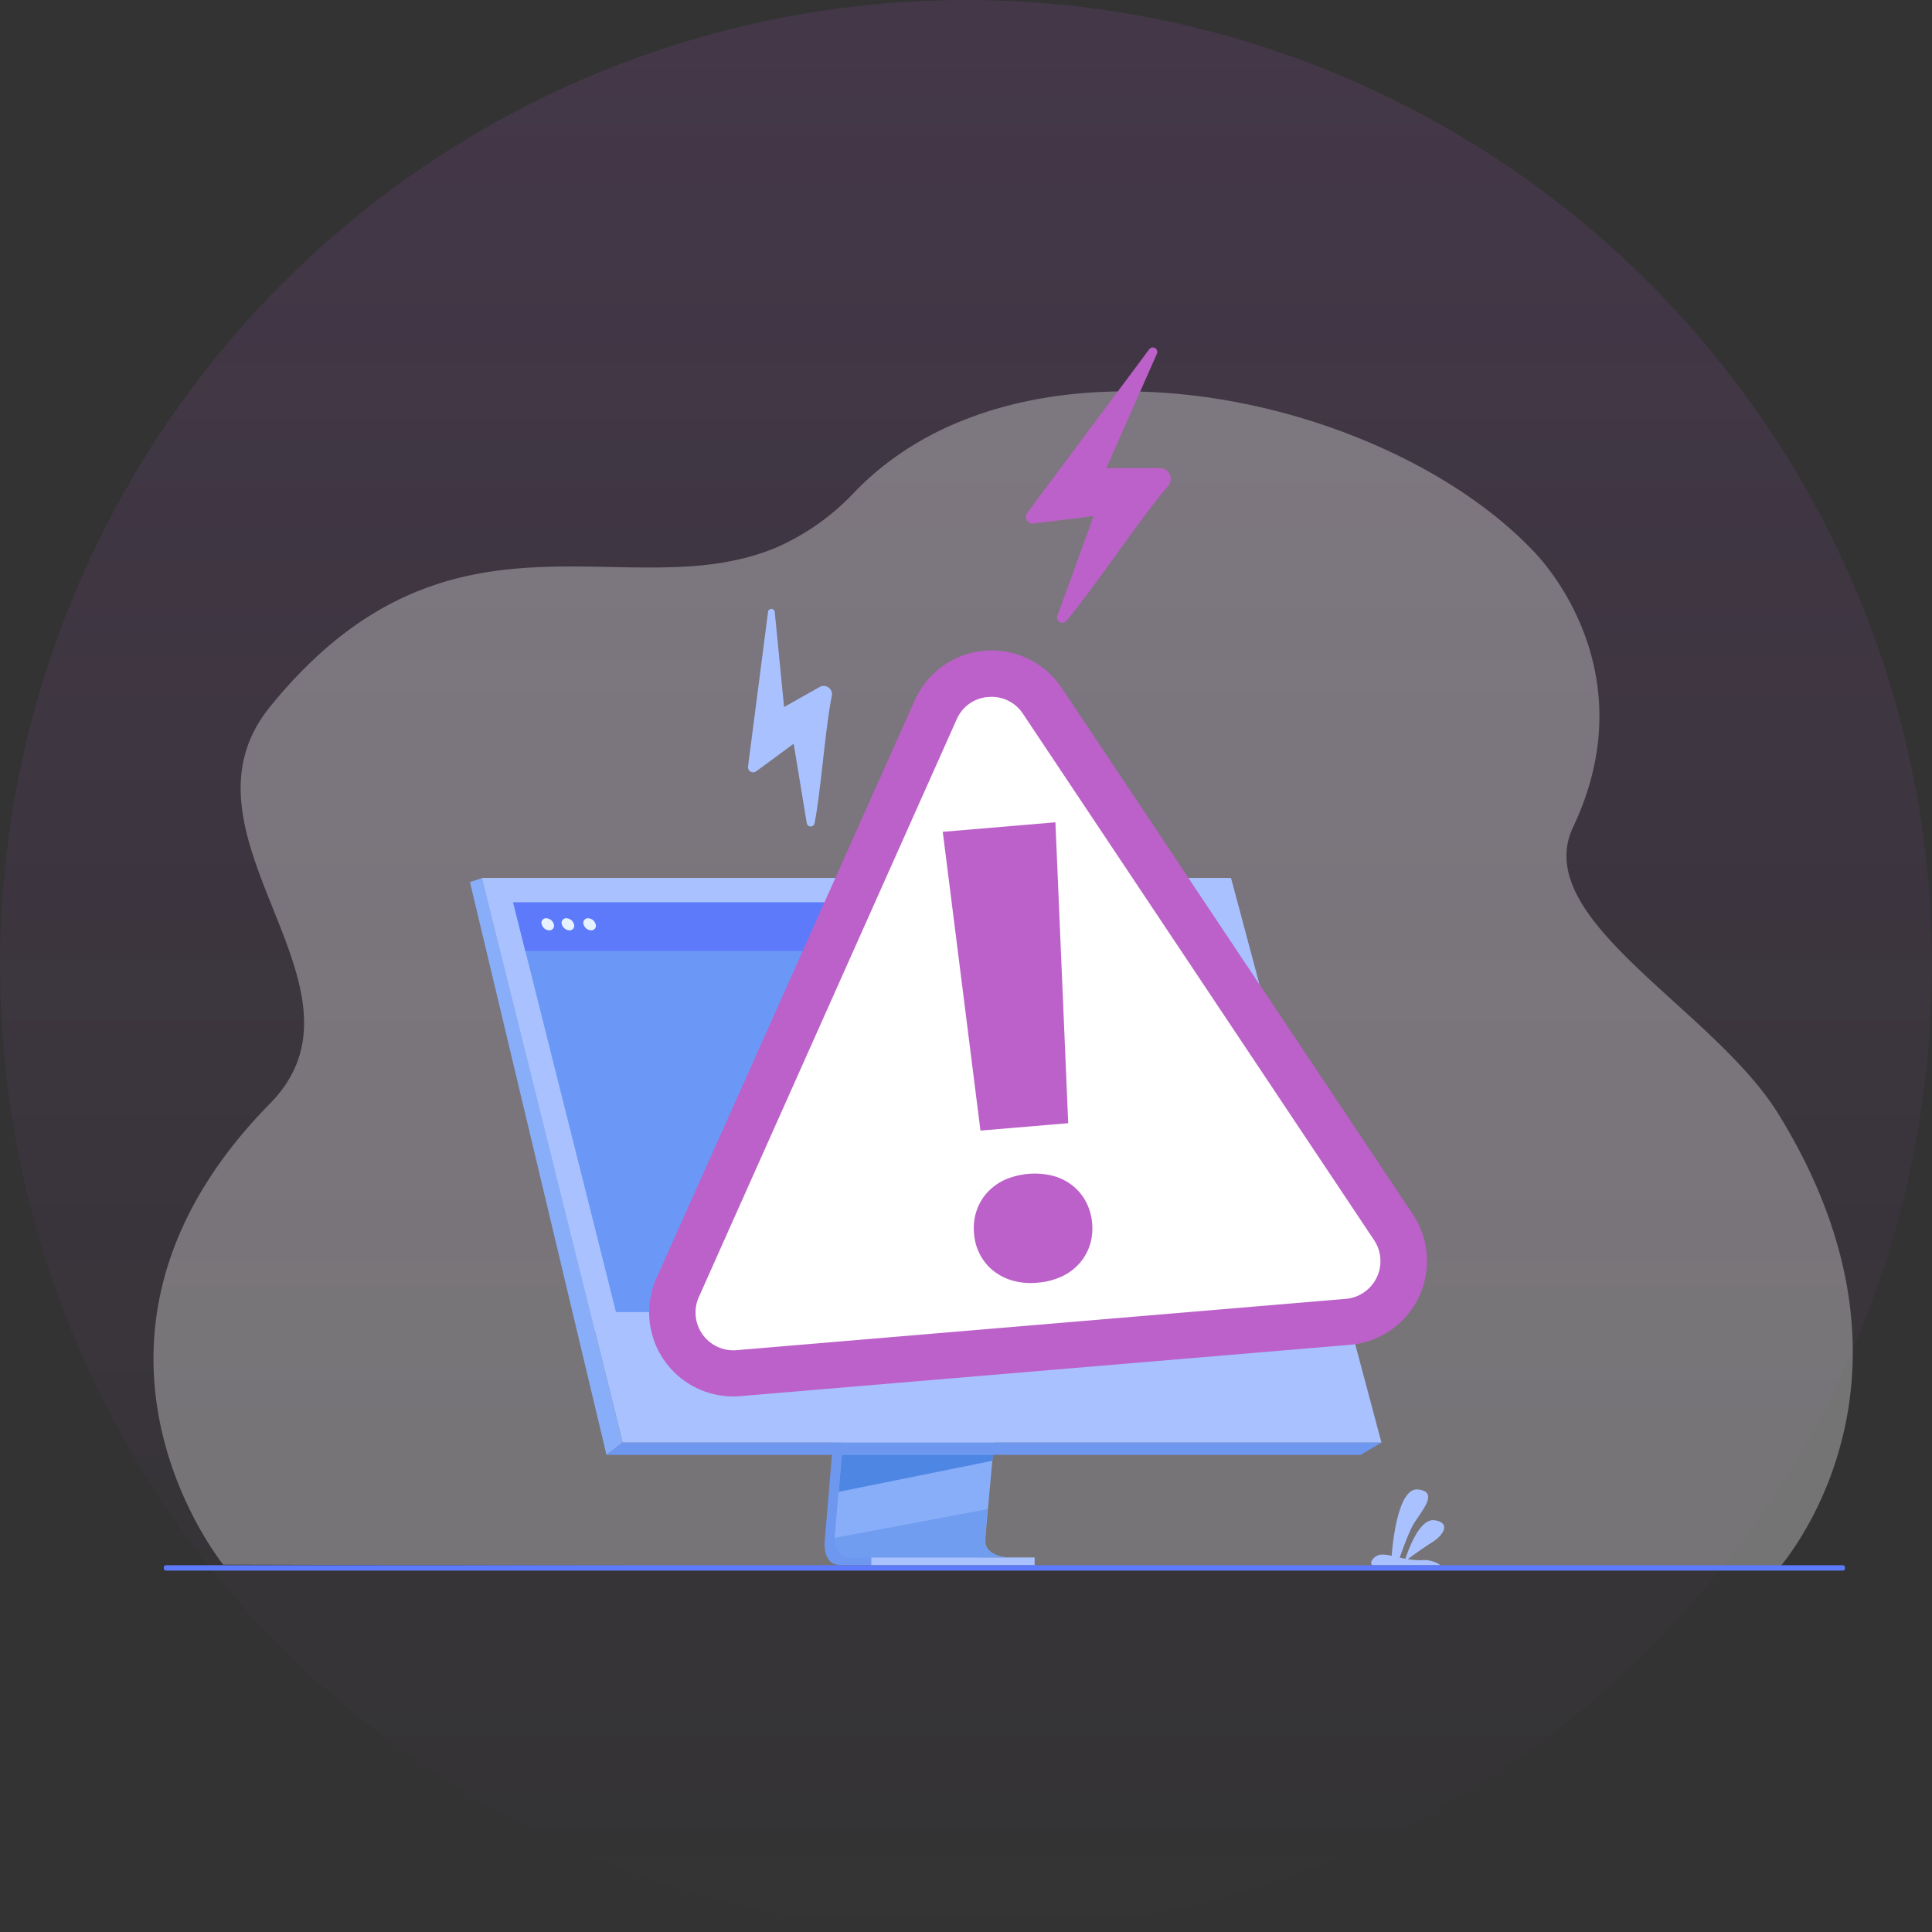 <svg xmlns="http://www.w3.org/2000/svg" xmlns:xlink="http://www.w3.org/1999/xlink" viewBox="0 0 336.64 336.64"><rect x="0" y="0" width="336.64" height="336.64" fill="#333333" stroke="none"/><defs><style>.cls-1,.cls-2{opacity:0.32;}.cls-1{fill:url(#linear-gradient);}.cls-12,.cls-2{fill:#fff;}.cls-3{fill:#a9c2ff;}.cls-4{fill:#6e97f0;}.cls-5{fill:#89aef9;}.cls-6,.cls-7{fill:#4d86e3;}.cls-7{opacity:0.4;}.cls-8{fill:#6b98f6;}.cls-9{fill:#5d7afb;}.cls-10{fill:#e6f2ff;}.cls-11{fill:#bc61c9;}</style><linearGradient id="linear-gradient" x1="168.32" y1="9.76" x2="168.32" y2="349.38" gradientUnits="userSpaceOnUse"><stop offset="0" stop-color="#b455d8" stop-opacity="0.4"/><stop offset="1" stop-color="#b455d8" stop-opacity="0"/></linearGradient></defs><g id="Layer_2" data-name="Layer 2"><g id="Layer_1-2" data-name="Layer 1"><circle class="cls-1" cx="168.32" cy="168.32" r="168.32"/><path class="cls-2" d="M310.06,273.2c-18.67,0-271.18-.54-271.18-.57-.11-.25-32.06-39.41,8.17-80.35,19.94-20.29-18.3-46.57,0-69.13,31.36-38.66,62.39-16.89,88.24-27.76A41.56,41.56,0,0,0,149,85.64a51.1,51.1,0,0,1,8.44-7q.69-.47,1.41-.9a53.64,53.64,0,0,1,5.63-3.06c1.3-.62,2.63-1.18,4-1.7h0a63.41,63.41,0,0,1,6.59-2.15,74,74,0,0,1,9.83-1.93c1.47-.19,2.94-.34,4.43-.45,28.88-2.17,61.38,10,78.16,27.89,3.37,3.6,18.73,22.19,6.62,47.76-7.64,16.14,24.38,31.55,35.76,50C338.8,240.93,310.33,272.59,310.06,273.2Z"/><path class="cls-3" d="M251,272.73H239.11c-.64-.54.44-1.77,1.57-1.85a6.76,6.76,0,0,1,1.81.22c.17-2.18,1.1-12,4.62-11.56,4,.44,0,4.31-1.12,6.59-.82,1.7-1.7,4.13-2.1,5.28l1,.2c.52-1.62,2.47-7,5-6.72,2.91.37,1.74,2.54-.33,3.83-1.51.95-3.37,2.3-4.26,2.95a12.71,12.71,0,0,0,2.33.19A5,5,0,0,1,251,272.73Z"/><path class="cls-4" d="M150,193.59l-6.27,74.58s-.66,4.53,2.71,4.53c5.53,0,27.52,0,27.52,0s-4.16-.94-4.11-3.05c.06-2.5,7.33-76.77,7.33-76.77Z"/><path class="cls-5" d="M176,271.38c-1.09,0-22.38,0-27.76,0-2.35,0-2.76-2.09-2.78-3.42a6.7,6.7,0,0,1,.07-1.11l.16-1.94.42-4.94.36-4.36L147,250l.39-4.74,4.46-53,27.18-.7s-3.06,31.08-5.23,53.7c-.24,2.52-.47,4.94-.69,7.2-.07.72-.13,1.42-.2,2.11-.2,2.14-.38,4.1-.54,5.84-.08.91-.16,1.76-.23,2.54-.28,3.05-.44,5-.44,5.37a3,3,0,0,0,0,.61C172.18,271.27,175.62,271.38,176,271.38Z"/><polygon class="cls-3" points="84 153 99.28 214.38 101.38 222.78 108.49 251.37 240.71 251.37 214.48 153 84 153"/><polygon class="cls-5" points="84 153 81.89 153.7 105.68 253.5 108.49 251.37 84 153"/><polygon class="cls-4" points="105.68 253.5 237.08 253.5 240.71 251.37 108.49 251.37 105.68 253.5"/><rect class="cls-3" x="151.82" y="271.38" width="28.45" height="1.35" transform="translate(332.1 544.11) rotate(180)"/><polygon class="cls-6" points="173.04 253.5 172.89 254.54 146.14 259.94 146.5 255.58 146.68 253.5 173.04 253.5"/><path class="cls-7" d="M176,271.38c-1.09,0-22.38,0-27.76,0-2.35,0-2.76-2.09-2.78-3.42l26.63-5c-.28,3.05-.44,5-.44,5.37a3,3,0,0,0,0,.61C172.18,271.27,175.62,271.38,176,271.38Z"/><polygon class="cls-3" points="84 153 214.48 153 235.65 232.06 103.69 232.06 84 153"/><polygon class="cls-8" points="229.5 228.63 107.33 228.63 102.97 211.24 101.28 204.51 100.59 201.77 96.1 183.9 95.87 182.97 93.5 173.52 92.44 169.29 91.53 165.69 89.41 157.23 209.81 157.23 212.14 165.69 213.13 169.29 214.3 173.52 221.98 201.37 221.98 201.37 222.63 203.72 222.93 204.82 228.23 224.05 229.5 228.63"/><polygon class="cls-9" points="212.14 165.69 91.53 165.69 89.41 157.23 209.81 157.23 212.14 165.69"/><path class="cls-10" d="M94.39,161.05a.79.79,0,0,1,.79-1.05,1.43,1.43,0,0,1,1.32,1.05.8.8,0,0,1-.79,1.06A1.44,1.44,0,0,1,94.39,161.05Z"/><path class="cls-10" d="M97.9,161.05a.79.79,0,0,1,.79-1.05,1.43,1.43,0,0,1,1.32,1.05.8.8,0,0,1-.79,1.06A1.45,1.45,0,0,1,97.9,161.05Z"/><path class="cls-10" d="M101.68,161.05a.8.8,0,0,1,.79-1.05,1.43,1.43,0,0,1,1.32,1.05.8.8,0,0,1-.79,1.06A1.45,1.45,0,0,1,101.68,161.05Z"/><path class="cls-11" d="M185.86,108.09c4.94-5.8,12.55-17.44,17.68-23.41a1.89,1.89,0,0,0-1.44-3.12h-9.33l8.8-19.89a.78.78,0,0,0-1.34-.79L179,89.36A1.17,1.17,0,0,0,180,91.23l10.56-1.3-6.28,17.26A.91.91,0,0,0,185.86,108.09Z"/><path class="cls-3" d="M141.94,143.4c1.11-5.7,1.82-16.28,3-22.16a1.44,1.44,0,0,0-2.13-1.53l-6.19,3.49L135,106.69a.59.59,0,0,0-1.18,0l-3.48,26.87a.9.9,0,0,0,1.42.84l6.53-4.81,2.28,13.81A.69.69,0,0,0,141.94,143.4Z"/><path class="cls-12" d="M234.83,230.31l-106.15,8.95a10.63,10.63,0,0,1-10.59-14.93l45-100.64a10.63,10.63,0,0,1,18.54-1.57l61.18,91.71A10.62,10.62,0,0,1,234.83,230.31Z"/><path class="cls-11" d="M235.17,234.33,129,243.27a14.65,14.65,0,0,1-14.61-20.58l45-100.65A14.66,14.66,0,0,1,185,119.89l61.18,91.7a14.66,14.66,0,0,1-11,22.74Zm-63-112.88a6.49,6.49,0,0,0-5.47,3.88L121.77,226a6.59,6.59,0,0,0,6.57,9.26l106.15-8.94a6.6,6.6,0,0,0,4.94-10.23l-61.18-91.71A6.5,6.5,0,0,0,172.21,121.45Z"/><path class="cls-11" d="M169.72,214.92a9.66,9.66,0,0,1,.41-3.86,9,9,0,0,1,1.82-3.19,9.6,9.6,0,0,1,3.05-2.26,13.11,13.11,0,0,1,8.5-.72,9.34,9.34,0,0,1,3.42,1.72,9,9,0,0,1,2.33,2.84,9.89,9.89,0,0,1,1.05,3.73,9.67,9.67,0,0,1-.42,3.83,8.88,8.88,0,0,1-1.82,3.15,9.28,9.28,0,0,1-3.08,2.27,12.18,12.18,0,0,1-4.21,1.07,11.71,11.71,0,0,1-4.29-.35,9.69,9.69,0,0,1-3.39-1.72,9,9,0,0,1-2.32-2.81A9.35,9.35,0,0,1,169.72,214.92Zm16.41-19.21L170.84,197l-6.57-52.06,19.63-1.66Z"/><rect class="cls-9" x="28.54" y="272.73" width="292.93" height="0.94" rx="0.37"/></g></g></svg>